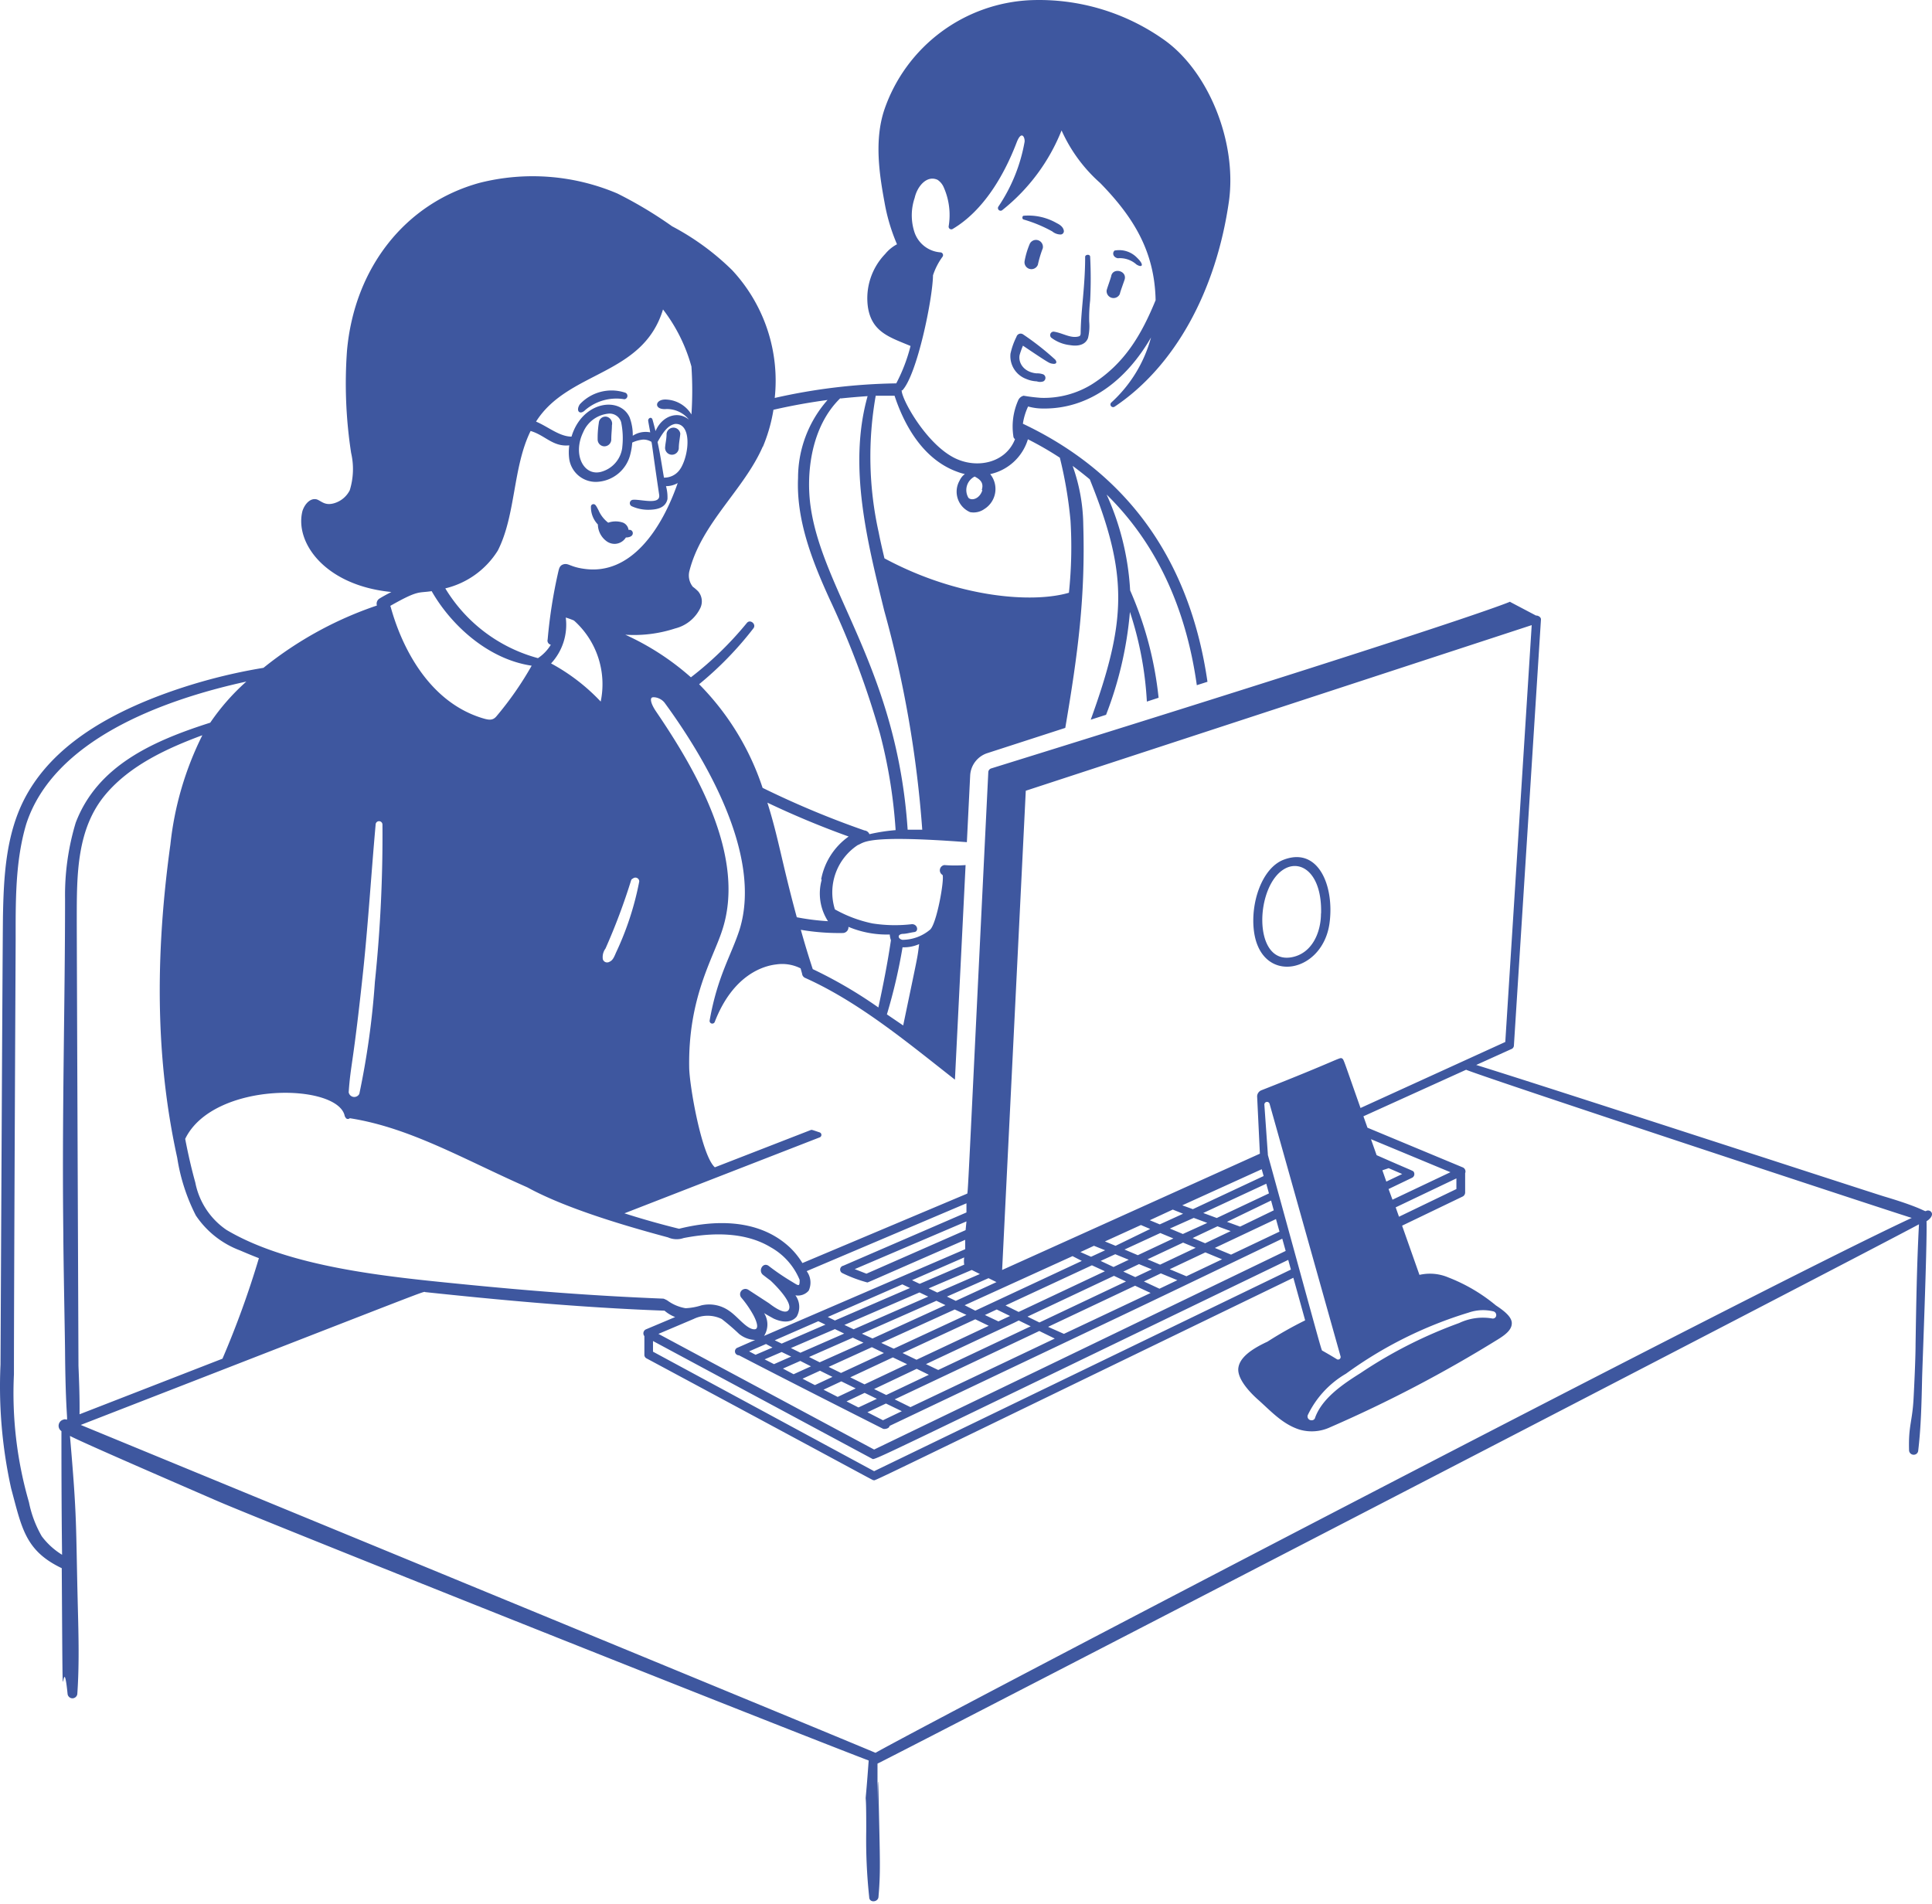 <svg xmlns="http://www.w3.org/2000/svg" width="140" height="138" fill="none"><path fill="#3E579F" d="M74.614 17.687a5.8 5.8 0 0 0-.37 1.25.501.501 0 0 0 .964.248 8 8 0 0 1 .355-1.189.502.502 0 0 0-.95-.309ZM81.15 21.3c0-.084.301-.903.324-.98.278-.702-.856-.98-.957-.285-.1.34-.216.633-.324.995a.502.502 0 0 0 .957.27m-4.808 2.733a.254.254 0 0 0-.162.44c.397.301.87.488 1.366.54.54.093 1.103 0 1.296-.517.093-.387.122-.786.085-1.181q-.019-.774.07-1.544a31 31 0 0 0 0-3.157c0-.216-.363-.177-.363 0 0 2.123-.293 3.782-.324 5.403 0 .24 0 .332-.17.37-.579.147-1.158-.27-1.798-.354m-2.177-8.127a10 10 0 0 1 2.084.864c.169.142.382.22.602.224a.24.24 0 0 0 .24-.263c-.047-.34-.402-.501-.533-.57a4.12 4.12 0 0 0-2.37-.526c-.115-.007-.146.232-.023.27Zm6.838 2.809a1.8 1.8 0 0 1 1.343.448c.402.262.618.069.054-.479a1.8 1.8 0 0 0-1.636-.525c-.2.193-.077.502.24.556Zm-6.645 8.745c.244.105.506.166.772.177a.72.72 0 0 0 .478 0 .286.286 0 0 0 0-.502 1.25 1.25 0 0 0-.493-.077c-.934-.085-1.344-.772-1.228-1.335a6 6 0 0 1 .24-.672c1.852 1.25 1.898 1.25 2.045 1.29.409.1.44-.093.293-.279a20 20 0 0 0-2.315-1.82.315.315 0 0 0-.42.036.3.3 0 0 0-.074.133q-.293.582-.432 1.22a1.76 1.76 0 0 0 1.134 1.829m-29.082.988a3.14 3.14 0 0 0-3.257.848c-.324.487 0 .819.401.41a3.48 3.48 0 0 1 2.825-.772.247.247 0 0 0 .031-.486m-1.482 3.897a.5.5 0 0 0 .502-.494c0-.417.046-.679.046-1.026a.517.517 0 0 0-.355-.618.477.477 0 0 0-.594.44q-.093.59-.085 1.189a.495.495 0 0 0 .486.51Zm4.909.61a.5.5 0 0 0 .486-.494c0-.34.077-.672.108-1.034a.502.502 0 0 0-.995 0c0 .409-.085.671-.108 1.026a.5.5 0 0 0 .509.502m-4.77 6.252c.173.133.384.206.602.208a.97.97 0 0 0 .818-.463c.24 0 .51-.085.502-.324a.24.24 0 0 0-.224-.232h-.085a.66.66 0 0 0-.393-.517 1.62 1.62 0 0 0-1.08 0 2.26 2.26 0 0 1-.695-.888c-.17-.324-.232-.455-.371-.455a.185.185 0 0 0-.185.147 1.81 1.81 0 0 0 .502 1.327 1.54 1.54 0 0 0 .61 1.197Zm46.942 28.34c.556 3.86 5.001 2.98 5.472-.679.347-2.678-.818-5.526-3.334-4.561-1.567.602-2.431 3.149-2.138 5.24m4.847-1.342c0 1.374-.648 2.886-2.107 3.164-2.864.556-2.678-5.217-.51-6.414 1.212-.671 2.702.386 2.625 3.25z"/><path fill="#3E579F" d="M139.967 87.868a.3.3 0 0 0-.184-.136.3.3 0 0 0-.225.036c-.101.046-.34-.262-3.018-1.057-1.096-.332-24.374-7.927-29.568-9.532l2.524-1.142a.29.29 0 0 0 .208-.278l1.96-30.873c0-.17-.208-.285-.362-.278l-1.861-.98c-.169-.093 2.671-.455-37.602 12.056a.3.3 0 0 0-.224.293C70.07 87.452 70.156 86.472 70.07 86.51l-11.924 5.025c-.25-.41-.55-.786-.896-1.12-2.315-2.176-5.61-1.975-8.042-1.366a61 61 0 0 1-3.96-1.119l14.148-5.503a.194.194 0 0 0 .092-.292.2.2 0 0 0-.092-.07c-.54-.178-.563-.201-.648-.17l-6.947 2.701c-.964-.857-1.852-5.958-1.86-7.263-.077-5.001 1.706-7.826 2.37-9.848 1.806-5.341-1.86-11.647-4.77-15.923-.386-.57-.432-.918-.309-1.003.124-.085.672 0 .957.409 2.748 3.766 7.109 10.898 5.403 16.401-.602 1.868-1.605 3.38-2.169 6.591a.193.193 0 0 0 .37.1c1.328-3.442 3.559-4.067 4.454-4.167.605-.09 1.222.01 1.767.285l.108.386a.37.37 0 0 0 .232.31c3.92 1.759 7.464 4.723 10.844 7.37l.772-15.552q-.772.06-1.544 0a.386.386 0 0 0-.123.718c.139.355-.425 3.527-.903 3.96a3.13 3.13 0 0 1-2 .74c-.3-.046-.431-.378 0-.432.27 0 .526-.085.857-.131.332-.047.24-.572-.17-.572-.954.113-1.92.095-2.87-.054a9.5 9.5 0 0 1-2.717-1.018 4.106 4.106 0 0 1 1.66-4.662c.478-.162.462-.772 7.903-.209l.239-4.831a1.8 1.8 0 0 1 1.242-1.62l5.65-1.83c.919-5.403 1.459-9.47 1.304-14.71a13.1 13.1 0 0 0-.771-4.277c.432.317.84.64 1.242.973 2.81 6.946 2.663 10.234.07 17.42l1.111-.355a26.9 26.9 0 0 0 1.729-7.456 25 25 0 0 1 1.227 6.498l.85-.277a26 26 0 0 0-2.062-7.78 19.4 19.4 0 0 0-1.705-6.947c3.542 3.481 5.734 8.097 6.537 13.816l.772-.247c-1.29-8.922-5.89-15.158-13.376-18.701.065-.433.192-.854.378-1.25q.482.135.98.146c3.466.085 6.175-2.107 7.927-5.148a9.84 9.84 0 0 1-2.879 4.716.192.192 0 0 0 .103.33.2.2 0 0 0 .137-.029c4.33-2.894 7.355-8.328 8.289-14.911.586-4.307-1.505-9.455-4.762-11.717A15.65 15.65 0 0 0 74.663.013a11.76 11.76 0 0 0-10.566 7.895c-.771 2.254-.362 4.793 0 6.762.182 1.042.485 2.06.903 3.033a2.8 2.8 0 0 0-.856.702 4.63 4.63 0 0 0-1.25 3.86c.285 1.836 1.636 2.191 3.087 2.809-.236.94-.584 1.85-1.035 2.709a42.5 42.5 0 0 0-8.806 1.057 11.75 11.75 0 0 0-3.087-9.262 18.5 18.5 0 0 0-4.353-3.18 30 30 0 0 0-3.968-2.377 15.68 15.68 0 0 0-9.971-.772c-5.403 1.482-9.085 6.175-9.617 12.172a33 33 0 0 0 .3 7.402 5.2 5.2 0 0 1-.1 2.709 1.85 1.85 0 0 1-1.119.934c-.648.193-.895-.116-1.235-.263-.486-.162-.91.324-1.072.826-.58 2.277 1.62 5.403 6.444 5.874-.293.146-.578.3-.856.47a.44.44 0 0 0-.193.51 26.7 26.7 0 0 0-8.22 4.515 39.8 39.8 0 0 0-7.618 2.045c-4.909 1.876-8.089 4.322-9.717 7.48-1.343 2.623-1.49 5.641-1.544 8.49C.176 69.776.037 98.89.037 98.89c-.14 3.016.12 6.036.772 8.984.771 2.848 1.01 4.507 3.666 5.773.092 14.001 0 4.898.424 9.128a.36.36 0 0 0 .351.303.36.36 0 0 0 .351-.303c.147-2.084.093-4.214.04-6.275-.155-6.175-.04-6.303-.572-12.439.888.471 7.162 3.188 10.659 4.708 3.496 1.521 41.184 16.517 47.22 18.817-.356 4.886-.163.69-.178 5.151q-.038 2.38.216 4.747c0 .424.625.386.671 0 .155-1.829.116-2.462 0-7.664-.077-2.964-.07 4.929-.07-2.01 2.062-1.003 70.622-36.476 75.469-39.085-.154 2.902-.201 5.85-.247 8.706 0 1.073-.108 3.225-.139 3.812-.085 1.806-.386 2.03-.332 3.859a.333.333 0 0 0 .332.324.33.33 0 0 0 .229-.086.33.33 0 0 0 .103-.222c.201-1.683.239-3.412.278-5.094 0-.494.378-9.802.324-11.523.131-.07.509-.37.363-.633M74.332 57.305l36.661-12.002-1.914 30.209-10.49 4.785c-1.311-3.712-1.203-3.496-1.35-3.597s-.324.147-5.843 2.316a.49.49 0 0 0-.3.432l.2 4.16-18.678 8.428zm26.573 29.637-.285-.771 1.721-.826a.3.3 0 0 0 .116-.394c-.062-.123.092 0-2.702-1.235l-.409-1.158 5.758 2.393zm4.631-1.543v.772l-4.16 2.006-.239-.679zm-5.078.231-.286-.818.455-.154.981.424zm5.966 9.494a3.2 3.2 0 0 1 1.806-.085.28.28 0 0 1 .17.378.25.25 0 0 1-.286.131 4 4 0 0 0-2.377.332 33 33 0 0 0-7.147 3.627c-1.227.772-2.763 1.791-3.288 3.219a.247.247 0 0 1-.263.201.28.28 0 0 1-.278-.363 6.94 6.94 0 0 1 2.771-3.01 29.8 29.8 0 0 1 8.892-4.43M69.871 91.65l-3.227 1.39-.555-.263 3.782-1.651a1.7 1.7 0 0 0 0 .524m-3.242 2.015.633.3-5.403 2.37-.671-.316 5.44-2.354Zm.47 5.194c7.719-3.635 5.92-2.763 6.723-3.164l.865.424-6.7 3.165zm.21.772-3.088 1.466-.88-.432 3.087-1.466.88.432Zm7.146-4.214 6.267-2.956.872.409-6.274 2.971zm6.946-3.265 1.135-.54.926.378-1.196.563-.865-.4Zm1.752-.888 2.578-1.211.911.378-2.578 1.22-.91-.386Zm3.273-1.543 1.798-.85.957.348-1.852.88zm-.71-.293-.942-.394 1.73-.772.98.363zm-.687.324-2.578 1.212-.965-.41 2.594-1.196zm-3.234 1.543-1.104.525-.934-.44 1.058-.486zm-1.729.834-6.252 2.948-.949-.47 6.26-2.91zM73.19 95.37l-.841.393-.98-.463.857-.401zm-1.543.71-5.233 2.462-1.011-.487 5.271-2.446zm-5.912 2.786-3.088 1.459-1.034-.51 3.087-1.443zm-4.793.633-.896-.44 3.134-1.428.872.424zm-1.544-.772-.772-.386 3.172-1.397.772.363zm-.633.293-1.258.571-.772-.409 1.258-.555zm.656.317.903.447-1.273.595-.896-.463 1.266-.58Zm1.544.771 1.042.51-1.305.617-1.026-.524zm1.69.834.888.432-1.336.625-.864-.44zm1.544.772 1.15.556-1.366.656-1.127-.579zm.633-.301 10.48-4.955 1.12.548-10.458 4.97zm11.114-5.256 6.305-2.98 1.127.525-6.282 2.964-1.15-.51Zm6.946-3.288 1.227-.587 1.197.494-1.297.618zm1.868-.888 2.585-1.22 1.212.502-2.585 1.228zm3.272-1.543 4.43-2.092.255.91-3.511 1.668zm1.83-1.544-.95-.347 3.195-1.544.194.71-2.44 1.181Zm-1.69-.625-.98-.363 4.568-2.122.193.702-3.782 1.783Zm-1.73-.64-.771-.279 5.757-2.616.14.494-5.126 2.4Zm-.71.331-1.69.772-.725-.301 1.667-.772zm-2.385 1.104-2.508 1.22-.772-.317 2.609-1.189zm-3.264 1.543-1.02.471-.771-.34.98-.455.81.324Zm-1.69.772-7.719 3.605-.772-.394 7.819-3.558.671.347Zm-8.36 3.913-5.27 2.447-.904-.417 5.326-2.423zM63.226 97l-.772-.347 5.403-2.385.656.316zm-2.724-1.304-.517-.255 5.402-2.362.556.263zm0 .625.671.324L58 98.034l-.687-.34zm-3.86 1.05-.501-.24 3.157-1.381.517.247-3.172 1.374Zm0 .61.688.331-1.243.548-.68-.347zm-1.89.2-.471-.247 1.227-.533.47.255zm-1.351-.494a.285.285 0 0 0 .147.532c.386.201 3.35 1.745 10.442 5.326.085.039.448 0 .471-.208 21.094-10.034 14.665-6.947 28.457-13.569l.247.888-29.823 14.394-15.63-8.382 2.548-1.08a2.32 2.32 0 0 1 2.037 0q.657.508 1.258 1.08c.33.27.74.425 1.166.44zm9.794 8.027c.209.116-.54.409 30.155-14.41l.193.702-30.201 14.611-16.023-8.66v-.772zm28.681-22.035-.255-3.62a.193.193 0 0 1 .379-.062l5.14 18.292a.184.184 0 0 1-.1.222.2.2 0 0 1-.085.017c-.078 0 0 0-1.112-.633-.108-.061.17.842-3.975-14.217h.008ZM71.63 92.63l.58.285-2.95 1.359-.64-.31zm-1.212-.595.587.294-3.087 1.343-.625-.302zm-.447-2.886-7.186 3.156-.849-.331 8.097-3.458zM58.455 92.12l11.578-4.916v.663l-8.923 3.86a.285.285 0 0 0-.061.54q.863.421 1.79.671c.078 0-.409.193 7.101-3.087v.68l-14.572 6.282a1.54 1.54 0 0 0 0-1.652c.224.14.456.263.687.394.718.332 1.328.278 1.675-.14a1.41 1.41 0 0 0-.093-1.543 1.02 1.02 0 0 0 .965-.34 1.39 1.39 0 0 0-.147-1.412M44.632 69.05c-.177.433-.278.572-.494.664a.323.323 0 0 1-.455-.2c-.04-.273.029-.55.193-.772a45 45 0 0 0 1.86-4.955.2.2 0 0 1 .123-.116.278.278 0 0 1 .463.209 21.6 21.6 0 0 1-1.69 5.17m-3.635-24.296q.303.09.594.216a6.18 6.18 0 0 1 1.938 5.873 14.2 14.2 0 0 0-3.597-2.763 4.12 4.12 0 0 0 1.065-3.326M65.402 68.65c.413.016.825-.063 1.204-.231-.155 1.15 0 .34-1.158 5.896l-1.18-.802c.48-1.595.859-3.22 1.134-4.863m-4.315-1.034a.417.417 0 0 0 .394-.448 7.2 7.2 0 0 0 2.994.556q.016.214.085.417c-.254 1.729-.594 3.396-.91 4.87a32.5 32.5 0 0 0-4.755-2.778 66 66 0 0 1-.864-2.849c.997.17 2.007.248 3.018.232zm-1.543-3.859a3.7 3.7 0 0 0 .455 3.002 17 17 0 0 1-2.261-.285c-1.104-4.068-1.328-5.766-2.13-8.305a64 64 0 0 0 5.888 2.454 4.92 4.92 0 0 0-1.991 3.103zM65.379 28.3c1.08-1.135 2.207-6.653 2.23-8.351.16-.484.394-.94.695-1.35a.2.2 0 0 0-.052-.274.2.2 0 0 0-.095-.036 2.15 2.15 0 0 1-1.875-1.412 3.92 3.92 0 0 1 0-2.54c.185-.833.88-1.666 1.659-1.304.204.14.362.335.455.564.385.88.505 1.854.348 2.801a.193.193 0 0 0 .293.193c2.215-1.312 3.712-3.859 4.63-6.259.356-.926.61-.378.58-.062a12.15 12.15 0 0 1-1.899 4.7.193.193 0 0 0 .293.248 14 14 0 0 0 4.284-5.766 11.2 11.2 0 0 0 2.802 3.813c2.415 2.477 3.944 4.955 4.013 8.49-1.05 2.562-2.261 4.584-4.57 6.066a6.62 6.62 0 0 1-3.735 1.011q-.633-.043-1.258-.154a.58.58 0 0 0-.401.347 4.7 4.7 0 0 0-.332 2.663q.035.085.108.139c-.68 1.744-2.81 2.184-4.438 1.335-2.06-1.072-3.828-4.314-3.774-4.893zm5.804 7.232c-.201.633-.772.772-1.004.548a1.096 1.096 0 0 1 .448-1.544c.424.216.671.47.517.965zm-7.719-6.854h1.359c.602 1.837 1.906 4.554 4.538 5.51.872.333.517-.076.162.664a1.613 1.613 0 0 0 .772 2.262 1.34 1.34 0 0 0 1.034-.224 1.713 1.713 0 0 0 .425-2.531 3.67 3.67 0 0 0 2.732-2.524q1.195.602 2.315 1.335c.373 1.499.63 3.024.772 4.561.105 1.742.066 3.49-.115 5.226-2.625.771-8.035.378-13.368-2.493-.147-.625-.294-1.25-.417-1.884a25.3 25.3 0 0 1-.209-9.933zm-2.562.2a59 59 0 0 1 1.968-.17c-1.435 5.087 0 10.629 1.204 15.545A81.2 81.2 0 0 1 66.83 60.13h-1.058C65 48.552 59.652 42.925 58.75 36.782c-.363-2.454.015-5.866 2.153-7.934zm-5.627 3.513a11.7 11.7 0 0 0 .772-2.694 43 43 0 0 1 3.921-.71 8.54 8.54 0 0 0-2.138 5.65c-.139 3.087 1.05 6.074 2.316 8.844a64 64 0 0 1 3.62 9.679 37 37 0 0 1 1.134 7q-.96.078-1.899.294a.43.43 0 0 0-.355-.27 66 66 0 0 1-7.386-3.088 19.25 19.25 0 0 0-4.6-7.51 24.8 24.8 0 0 0 3.936-4.051c.232-.301-.239-.688-.478-.386a24.8 24.8 0 0 1-4.052 3.936 19 19 0 0 0-4.755-3.087 9.6 9.6 0 0 0 3.62-.456 2.76 2.76 0 0 0 1.822-1.49 1.12 1.12 0 0 0-.155-1.188 3 3 0 0 0-.393-.34 1.31 1.31 0 0 1-.24-1.173c.888-3.457 3.952-5.866 5.31-8.991v.03Zm-5.95 1.543a1.37 1.37 0 0 1-1.212.68c-.216-1.259-.262-1.645-.463-2.579.425-.771.772-1.219 1.273-1.312 1.204-.061 1.042 2.154.402 3.219zm-1.281-11.508a12 12 0 0 1 2.06 4.137 26 26 0 0 1 0 3.473 2.26 2.26 0 0 0-1.813-1.08c-.857-.054-.95.772 0 .687a2.05 2.05 0 0 1 1.636.772c-.772-.656-1.937-.31-2.424.826-.07-.27-.139-.549-.216-.819s-.347-.108-.316.085.1.548.146.826a1.7 1.7 0 0 0-1.265.247 3.6 3.6 0 0 0-.232-1.343c-.718-1.543-3.434-1.158-4.206 1.405-.872 0-1.721-.733-2.57-1.088 2.33-3.697 7.733-3.296 9.2-8.128M45.088 32.46a2.09 2.09 0 0 1-1.39 1.69c-1.335.494-2.253-1.15-1.435-2.832a2.22 2.22 0 0 1 1.852-1.343.87.87 0 0 1 .895.617 5.8 5.8 0 0 1 .078 1.852zm-9.015 7.44c1.312-2.578 1.08-6.035 2.377-8.667 1.065.316 1.613 1.165 2.802 1.042a3.7 3.7 0 0 0 0 1.01 1.945 1.945 0 0 0 1.968 1.637 2.62 2.62 0 0 0 2.454-1.991 4.7 4.7 0 0 0 .14-.857 2.4 2.4 0 0 1 .77-.216c.203-.009.403.04.58.139.092.038 0-.178.602 3.859.116.772-1.328.316-1.883.363a.247.247 0 0 0-.116.463c.37.17.773.26 1.18.262.641 0 1.274-.123 1.42-.772a3 3 0 0 0-.107-.941c.298.002.59-.075.849-.224-1.135 3.28-3.373 6.722-6.8 6.213-.957-.131-1.111-.409-1.443-.332s-.355.348-.41.548a36 36 0 0 0-.771 4.909.3.3 0 0 0 .231.378 3.1 3.1 0 0 1-.933.973 11.28 11.28 0 0 1-6.715-5.056 6.18 6.18 0 0 0 3.805-2.74m-7.803 4.014c2.068-1.174 2.006-.919 3.01-1.073 1.389 2.439 4.067 4.932 7.247 5.402a24 24 0 0 1-2.578 3.697c-.285.31-.586.232-1.103.07-5.125-1.652-6.491-8.011-6.56-8.096zm-3.003 35.24c.147-2.106.317-1.86 1.073-9.014.355-3.442.571-6.946.88-10.381a.247.247 0 0 1 .494 0c.03 3.807-.153 7.613-.548 11.4a59 59 0 0 1-1.127 8.111.41.41 0 0 1-.772-.115Zm-.247 1.776a.192.192 0 0 0 .325.108c4.36.68 8.227 2.964 12.866 5.009 2.817 1.544 7.178 2.817 10.195 3.627.359.16.765.176 1.135.047 1.165-.224 4.052-.695 6.298.664a4.8 4.8 0 0 1 2.107 2.37c0 .508-.046.447-.563.13a17 17 0 0 1-1.69-1.15c-.402-.285-.773.34-.41.649.178.138.355.278.54.409.417.386 1.606 1.597 1.343 2.107-.262.51-1.373-.41-1.458-.463l-1.482-.965a.386.386 0 0 0-.486.594q.484.576.849 1.235c.262.486.486 1.15-.054 1.019s-1.12-.942-1.706-1.328a2.5 2.5 0 0 0-2-.393 4.4 4.4 0 0 1-1.15.208 3.1 3.1 0 0 1-1.334-.571c-.224-.116-.263-.124-.31-.124-5.155-.208-9.685-.563-14.71-1.065-5.256-.525-12.349-1.204-16.91-3.913a5.4 5.4 0 0 1-2.262-3.434c-.27-.973-.51-2-.733-3.165 2.053-4.23 11.199-4.06 11.57-1.605zM4.714 65.17c0 7.718-.232 15.675-.124 24.312 0 1.628.124 7.864.124 8.49.054 6.066.363 4.708-.116 4.908a.463.463 0 0 0-.146.834c0 1.806 0 5.333.046 8.961a5.3 5.3 0 0 1-1.474-1.343 8.1 8.1 0 0 1-.927-2.47A28.4 28.4 0 0 1 1.01 99.6c0-6.668.124-31.05.124-31.444 0-2.817-.039-5.742.772-8.451 1.968-6.028 9.724-8.953 15.945-10.311a16.1 16.1 0 0 0-2.616 2.979c-4.191 1.335-8.181 3.133-9.748 7.247a18.1 18.1 0 0 0-.772 5.55Zm.972 33.813c0-.602-.13-31.954-.123-32.417 0-3.21 0-6.521 2.092-8.999 1.79-2.122 4.491-3.35 7.008-4.284a23.2 23.2 0 0 0-2.316 7.92c-1.289 9.323-.849 16.586.494 22.698.224 1.458.68 2.87 1.35 4.184a6.66 6.66 0 0 0 3.196 2.531c.448.193.91.386 1.374.564a67 67 0 0 1-2.64 7.285l-10.357 4.029c.015-1.196-.031-2.369-.078-3.511M63.45 127.03c-5.04-2.122-55.625-22.946-57.6-23.764 26.635-10.35 24.698-9.648 24.983-9.624 5.102.54 11.137 1.119 17.32 1.343.229.197.49.353.771.463l-2.107.887a.317.317 0 0 0-.123.494v1.336a.29.29 0 0 0 .17.285c17.25 9.262 16.347 8.814 16.424 8.814.255 0-2.161 1.127 30.433-14.664l.856 3.087a28 28 0 0 0-2.732 1.544c-1.335.617-2.007 1.22-2.107 1.89-.1.672.579 1.544 1.35 2.247.95.833 1.814 1.836 3.088 2.238a3.15 3.15 0 0 0 2.207-.17 95 95 0 0 0 12.133-6.352c.71-.432 1.027-.772 1.035-1.18.007-.41-.417-.819-1.15-1.298a12.4 12.4 0 0 0-3.45-2.03 3.4 3.4 0 0 0-2.092-.185l-1.258-3.566 4.376-2.106a.33.33 0 0 0 .193-.294v-1.404a.3.3 0 0 0 .024-.126.3.3 0 0 0-.027-.126.32.32 0 0 0-.182-.173l-6.893-2.871-.293-.826 7.44-3.373c1.668.68 31.737 10.59 32.293 10.736-10.805 5.01-71.1 36.499-75.082 38.761z"/></svg>